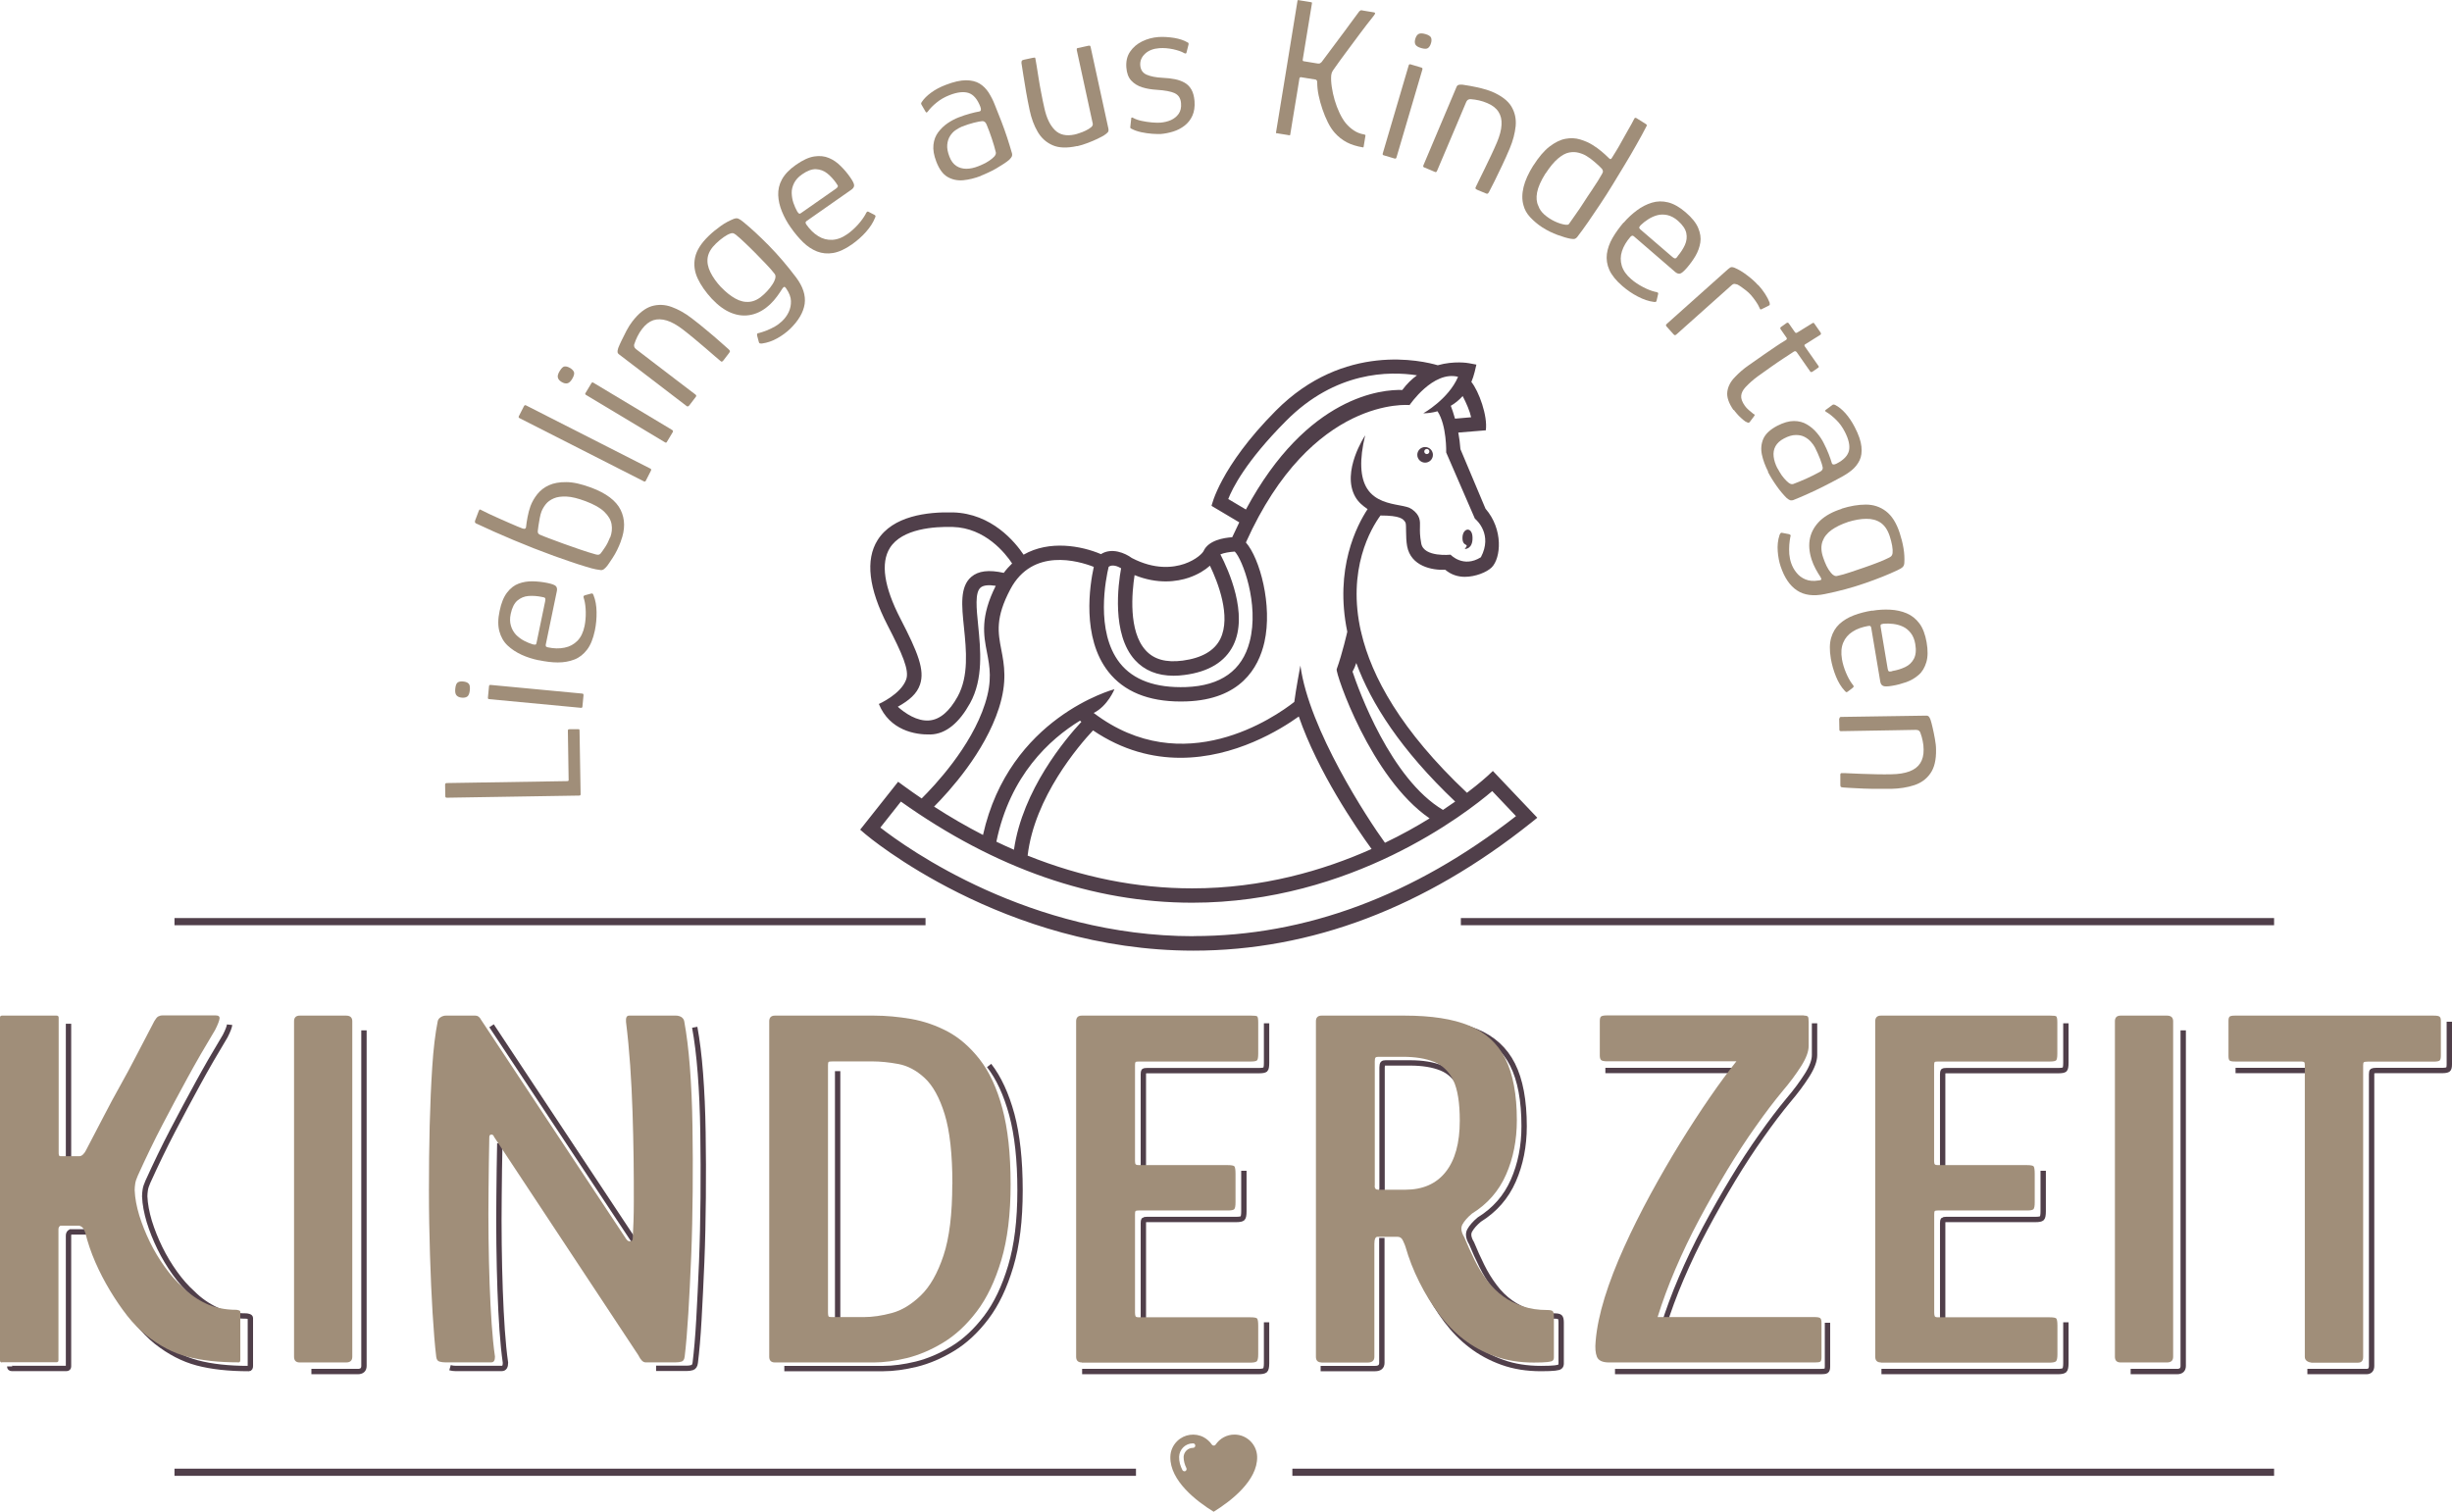 <?xml version="1.0" encoding="UTF-8"?>
<svg id="Ebene_2" data-name="Ebene 2" xmlns="http://www.w3.org/2000/svg" viewBox="0 0 229.06 141.26">
  <defs>
    <style>
      .cls-1 {
        fill-rule: evenodd;
      }

      .cls-1, .cls-2 {
        fill: #a08e79;
      }

      .cls-3 {
        stroke-width: .67px;
      }

      .cls-3, .cls-4 {
        fill: none;
        stroke: #503f4a;
        stroke-miterlimit: 10;
      }

      .cls-4 {
        stroke-width: .5px;
      }

      .cls-5 {
        fill: #503f4a;
      }
    </style>
  </defs>
  <g id="Ebene_2-2" data-name="Ebene 2">
    <g>
      <path class="cls-4" d="M21.45,95.75c-.02.19-.15.55-.41,1.06-.93,1.54-1.79,3.03-2.58,4.48-.79,1.44-1.57,2.91-2.34,4.38-.77,1.48-1.54,3.07-2.31,4.77-.13.29-.21.54-.24.75-.03.21-.05.41-.05.6.03.74.18,1.52.43,2.36.26.84.59,1.66.99,2.48.4.82.87,1.6,1.4,2.34.53.74,1.08,1.36,1.66,1.88.64.64,1.37,1.15,2.19,1.54.82.39,1.76.58,2.82.58.06,0,.14.02.24.05.1.03.14.08.14.14v4.48c0,.16-.05.24-.14.24-1.89,0-3.5-.18-4.82-.53-1.32-.35-2.59-1.01-3.81-1.97-.64-.51-1.24-1.13-1.81-1.86-.56-.72-1.1-1.51-1.61-2.36-.51-.85-.97-1.73-1.37-2.65-.4-.92-.71-1.84-.94-2.77-.1-.26-.2-.43-.31-.51-.11-.08-.2-.12-.26-.12h-1.73c-.13.07-.19.18-.19.34v12.23c0,.13-.06.19-.19.19H1.1c-.13,0-.19-.06-.19-.19M6.4,95.66v12.57c0,.1,0,.19.02.27.02.08.07.12.17.12h1.73c.13,0,.25-.05.36-.17.11-.11.2-.23.26-.36.64-1.22,1.21-2.31,1.71-3.27.5-.96.99-1.89,1.49-2.77.5-.88.99-1.81,1.49-2.77"/>
      <path class="cls-4" d="M34,96.28v31.35c0,.35-.19.53-.58.53h-4.33"/>
      <path class="cls-4" d="M203.95,96.28v31.35c0,.35-.19.53-.58.53h-4.33"/>
      <path class="cls-4" d="M46.69,106.83c-.03,1.64-.06,3.25-.07,4.84-.02,1.59-.02,3.13,0,4.62.02,1.49.05,2.91.1,4.26.05,1.35.11,2.59.19,3.73.08,1.14.18,2.16.31,3.06,0,.35-.11.53-.34.53h-4.33c-.16,0-.33-.02-.51-.07M64.9,95.99c.22,1.19.4,2.62.53,4.31.13,1.69.21,3.52.24,5.51.03,1.99.04,4.02.02,6.09-.02,2.07-.06,4.09-.14,6.04-.08,1.96-.17,3.75-.26,5.37s-.21,2.96-.34,4.02c-.03.26-.13.41-.29.46-.16.05-.34.07-.53.07h-2.84M45.92,95.85l13.58,20.52c.06.13.18.19.34.19s.24-.1.24-.29"/>
      <path class="cls-4" d="M92.4,99.56c.9,1.16,1.6,2.68,2.12,4.58.51,1.9.77,4.25.77,7.08s-.29,5.16-.87,7.1c-.58,1.94-1.34,3.54-2.29,4.79-.95,1.25-1.99,2.22-3.13,2.91-1.14.69-2.27,1.17-3.4,1.45-1.12.27-2.15.41-3.08.41h-9.25M78.25,100.09v23.12c0,.19.02.31.05.36"/>
      <path class="cls-4" d="M118.32,123.56v3.83c0,.35-.05.57-.14.65-.1.08-.31.12-.63.12h-16.46M116.2,109.4v3.78c0,.35-.04.57-.12.65-.08.08-.28.12-.6.12h-8.33c-.16,0-.26.02-.29.05-.03.03-.05.13-.05.29v9.2M118.32,95.62v3.69c0,.35-.04.56-.12.63-.08.06-.26.1-.55.1h-10.45c-.19,0-.31.02-.34.05-.03.03-.05.13-.05.29v8.96"/>
      <path class="cls-4" d="M192.99,123.56v3.83c0,.35-.05.57-.14.65-.1.08-.31.12-.63.12h-16.46M190.87,109.4v3.78c0,.35-.04.57-.12.65-.08.08-.28.12-.6.12h-8.33c-.16,0-.26.02-.29.05-.03.03-.05.13-.05.29v9.2M192.99,95.62v3.69c0,.35-.04.56-.12.63-.08.06-.26.1-.55.1h-10.45c-.19,0-.31.02-.34.05-.03.03-.05.13-.05.29v8.96"/>
      <path class="cls-4" d="M129.09,115.67v11.68c0,.35-.21.53-.63.53h-5.09M131.89,95.46c2.5,0,4.52.31,6.04.94,1.52.63,2.65,1.65,3.37,3.08.72,1.43,1.08,3.35,1.08,5.76,0,1.86-.34,3.56-1.01,5.08-.67,1.53-1.73,2.74-3.18,3.64-.42.35-.71.69-.89,1.01-.18.32-.12.72.17,1.2.29.71.61,1.41.96,2.12.35.71.75,1.36,1.2,1.95.45.6.95,1.08,1.49,1.47.55.39,1.16.69,1.83.92.67.23,1.43.34,2.26.34.26,0,.43.03.51.1.08.07.12.24.12.53v3.8c0,.13-.03.23-.1.29-.06.07-.22.11-.48.14-.26.03-.69.05-1.3.05-1.32,0-2.52-.19-3.61-.58-1.09-.39-2.07-.92-2.94-1.59-.84-.64-1.6-1.42-2.29-2.33-.69-.92-1.31-1.92-1.85-3.01-.55-1.09-.98-2.77-1.3-3.89M129.09,111.36c0,.16.03.26.1.31.06.05.16.07.29.07h2.46c1.64,0,2.9-.55,3.78-1.66.88-1.11,1.32-2.71,1.32-4.79,0-1.67-.2-2.92-.6-3.76-.4-.83-1-1.41-1.78-1.73-.79-.32-1.77-.48-2.96-.48h-2.26c-.13,0-.22.02-.26.07s-.07.17-.07.36v11.61Z"/>
      <path class="cls-4" d="M170.72,123.6v4.08c0,.23-.04.36-.12.41-.08.05-.25.07-.51.07h-19.22M169.51,95.62v2.97c0,.51-.23,1.14-.7,1.88-.47.74-1.05,1.53-1.76,2.36-.77.93-1.61,2.03-2.5,3.3-.9,1.27-1.79,2.63-2.67,4.09-.88,1.46-1.74,2.98-2.58,4.55-.84,1.57-1.58,3.13-2.24,4.67-.66,1.54-1.21,3.03-1.66,4.48M162.77,100.03h-12.8"/>
      <path class="cls-4" d="M215.76,100.03h-6.92M228.81,95.47v3.98c0,.26-.04.42-.12.48-.08.06-.26.1-.55.1h-6.16c-.19,0-.31.02-.36.05s-.07.13-.07.29v27.26c0,.35-.16.53-.48.53h-5.52"/>
    </g>
    <g>
      <path class="cls-2" d="M.19,127.31c-.13,0-.19-.06-.19-.19v-32.03c0-.13.06-.19.19-.19h5.1c.13,0,.19.07.19.19v12.57c0,.1,0,.18.02.26.02.08.07.12.17.12h1.73c.13,0,.25-.06.36-.17.11-.11.2-.23.26-.36.64-1.22,1.21-2.31,1.71-3.28.5-.96.99-1.89,1.49-2.77.5-.88.99-1.81,1.49-2.77.5-.96,1.07-2.05,1.71-3.28.13-.22.25-.37.36-.43.11-.06.25-.1.41-.1h4.96c.26,0,.38.1.36.29-.02.19-.15.55-.41,1.06-.93,1.54-1.79,3.03-2.58,4.48-.79,1.44-1.57,2.91-2.34,4.38s-1.54,3.07-2.31,4.77c-.13.29-.21.54-.24.75-.03.21-.05.41-.05.6.03.74.18,1.53.43,2.36.26.83.59,1.66.99,2.48.4.82.87,1.6,1.4,2.34.53.74,1.08,1.37,1.66,1.88.64.64,1.37,1.16,2.19,1.54.82.38,1.76.58,2.82.58.06,0,.14.02.24.05.1.03.14.08.14.14v4.48c0,.16-.05.24-.14.24-1.9,0-3.5-.18-4.82-.53-1.32-.35-2.58-1.01-3.8-1.98-.64-.51-1.24-1.13-1.81-1.85-.56-.72-1.1-1.51-1.61-2.36-.51-.85-.97-1.73-1.37-2.65-.4-.92-.71-1.84-.94-2.77-.1-.26-.2-.42-.31-.51-.11-.08-.2-.12-.27-.12h-1.73c-.13.06-.19.18-.19.34v12.23c0,.13-.06.19-.19.19H.19Z"/>
      <path class="cls-2" d="M32.91,126.78c0,.35-.19.53-.58.53h-4.33c-.35,0-.53-.18-.53-.53v-31.35c0-.35.18-.53.53-.53h4.33c.39,0,.58.18.58.53v31.35Z"/>
      <path class="cls-2" d="M58.53,115.8c.06.13.18.19.34.19s.24-.1.24-.29c.06-1.03.1-2.17.1-3.44s0-2.61-.02-4.02c-.02-1.41-.05-2.86-.1-4.33-.05-1.48-.12-2.93-.22-4.36s-.23-2.79-.39-4.07c-.03-.38.06-.58.29-.58h4.38c.19,0,.36.05.51.14.14.1.23.23.26.39.22,1.19.4,2.62.53,4.31.13,1.69.21,3.52.24,5.51.03,1.99.04,4.02.02,6.09-.02,2.07-.06,4.09-.14,6.04-.08,1.96-.17,3.75-.27,5.37-.1,1.62-.21,2.96-.34,4.02-.03.26-.13.41-.29.46-.16.05-.34.07-.53.07h-2.84c-.23,0-.45-.22-.67-.67l-13.49-20.42c-.03-.13-.11-.19-.24-.19s-.19.08-.19.24c-.03,1.64-.06,3.25-.07,4.84-.02,1.59-.02,3.13,0,4.62.02,1.49.05,2.91.1,4.26.05,1.35.11,2.59.19,3.73.08,1.14.18,2.16.31,3.06,0,.35-.11.53-.34.53h-4.33c-.16,0-.33-.02-.51-.07-.18-.05-.28-.2-.31-.46-.13-1.09-.24-2.46-.34-4.09-.1-1.64-.18-3.44-.24-5.39-.06-1.96-.1-3.97-.1-6.04s.02-4.09.07-6.07c.05-1.97.13-3.8.24-5.49.11-1.69.28-3.11.51-4.26.03-.16.13-.29.29-.39.16-.1.32-.14.48-.14h2.75c.22,0,.4.13.53.39l13.58,20.52Z"/>
      <path class="cls-2" d="M94.41,110.65c0,2.79-.29,5.16-.87,7.1s-1.34,3.54-2.29,4.79c-.95,1.25-1.99,2.22-3.13,2.91-1.14.69-2.27,1.17-3.4,1.45-1.12.27-2.15.41-3.08.41h-9.25c-.35,0-.53-.18-.53-.53v-31.35c0-.35.18-.53.53-.53h9.25c1.12,0,2.28.11,3.47.31,1.19.21,2.33.6,3.42,1.18,1.09.58,2.09,1.45,2.99,2.6.9,1.16,1.61,2.68,2.12,4.58.51,1.89.77,4.25.77,7.08ZM88.97,110.65c0-2.79-.24-4.97-.72-6.53-.48-1.56-1.11-2.69-1.88-3.4-.77-.71-1.59-1.14-2.46-1.3-.87-.16-1.67-.24-2.41-.24h-3.71c-.22,0-.35.02-.39.05-.03.03-.05.13-.05.29v23.12c0,.19.02.31.05.36.03.05.13.07.29.07h3.03c.8,0,1.67-.13,2.6-.38s1.83-.8,2.7-1.64,1.57-2.08,2.12-3.73c.55-1.65.82-3.88.82-6.67Z"/>
      <path class="cls-2" d="M101.06,127.31c-.35,0-.53-.18-.53-.53v-31.35c0-.35.18-.53.53-.53h15.8c.32,0,.51.02.58.07.06.05.1.23.1.55v2.94c0,.35-.04.56-.12.63-.08.06-.26.1-.55.1h-10.45c-.19,0-.31.02-.34.05-.03.03-.05.13-.05.29v8.96c0,.16.02.26.07.31.05.05.14.07.26.07h8.33c.35,0,.56.04.63.12.06.08.1.31.1.7v2.65c0,.35-.04.57-.12.65-.08.08-.28.12-.6.12h-8.33c-.16,0-.26.02-.29.05-.03.03-.05.13-.05.29v9.2c0,.16.02.27.05.34.03.07.13.1.29.1h10.4c.39,0,.61.04.67.12.06.08.1.3.1.65v2.7c0,.35-.05.57-.14.65-.1.08-.31.12-.63.12h-15.7Z"/>
      <path class="cls-2" d="M123.46,127.31c-.35,0-.53-.18-.53-.53v-31.35c0-.35.18-.53.53-.53h7.75c2.5,0,4.52.31,6.04.94,1.52.63,2.65,1.65,3.37,3.08.72,1.43,1.08,3.35,1.08,5.76,0,1.86-.34,3.56-1.01,5.08-.67,1.53-1.73,2.74-3.18,3.64-.42.35-.71.69-.89,1.01-.18.32-.12.72.17,1.2.29.71.61,1.41.96,2.12.35.71.75,1.36,1.2,1.95.45.59.95,1.08,1.49,1.47.54.39,1.16.69,1.83.92.67.23,1.43.34,2.26.34.26,0,.42.03.51.1.08.07.12.24.12.53v3.8c0,.13-.03.22-.1.29s-.22.11-.48.14c-.26.03-.69.05-1.3.05-1.32,0-2.52-.19-3.61-.58-1.09-.38-2.07-.92-2.94-1.59-.83-.64-1.6-1.42-2.29-2.34-.69-.92-1.31-1.92-1.85-3.01-.55-1.09-.98-2.2-1.3-3.32-.03-.1-.1-.27-.22-.53-.11-.26-.28-.38-.51-.38h-1.88c-.19,0-.29.22-.29.67v10.55c0,.35-.21.53-.63.53h-4.33ZM128.42,110.79c0,.16.03.26.1.31.06.05.16.07.29.07h2.46c1.64,0,2.9-.55,3.78-1.66.88-1.11,1.32-2.7,1.32-4.79,0-1.67-.2-2.92-.6-3.76-.4-.83-1-1.41-1.78-1.73-.79-.32-1.77-.48-2.96-.48h-2.26c-.13,0-.22.02-.27.07s-.07.17-.07.36v11.61Z"/>
      <path class="cls-2" d="M168.53,94.9c.19,0,.31.03.36.1.05.06.07.24.07.53v2.21c0,.51-.23,1.14-.7,1.88-.47.74-1.05,1.53-1.76,2.36-.77.93-1.61,2.03-2.5,3.3-.9,1.27-1.79,2.63-2.67,4.09-.88,1.46-1.74,2.98-2.58,4.55-.84,1.57-1.58,3.13-2.24,4.67-.66,1.54-1.21,3.03-1.66,4.48h14.64c.29,0,.47.03.55.1.08.06.12.21.12.43v3.23c0,.22-.04.36-.12.41-.08.05-.25.07-.51.07h-19.22c-.61,0-.99-.18-1.13-.53s-.18-.83-.12-1.45c.1-1.22.38-2.58.84-4.07.46-1.49,1.07-3.06,1.81-4.7s1.56-3.28,2.46-4.94c.9-1.65,1.82-3.25,2.77-4.79s1.88-2.97,2.79-4.29,1.74-2.44,2.48-3.37h-12.04c-.32,0-.52-.04-.6-.12-.08-.08-.12-.22-.12-.41v-3.23c0-.22.04-.37.12-.43.08-.06.26-.1.55-.1h18.4Z"/>
      <path class="cls-2" d="M175.71,127.31c-.35,0-.53-.18-.53-.53v-31.35c0-.35.18-.53.53-.53h15.8c.32,0,.51.02.58.07.06.05.1.23.1.55v2.94c0,.35-.04.56-.12.63-.08.06-.26.1-.55.1h-10.45c-.19,0-.31.02-.34.05s-.05.13-.05.29v8.96c0,.16.02.26.07.31s.14.07.27.07h8.33c.35,0,.56.04.63.12.06.08.1.31.1.7v2.65c0,.35-.04.57-.12.65-.08.08-.28.12-.6.12h-8.33c-.16,0-.26.02-.29.05-.03.03-.05.13-.05.29v9.2c0,.16.02.27.05.34.03.07.13.1.29.1h10.4c.39,0,.61.04.67.12.06.08.1.3.1.65v2.7c0,.35-.05.57-.14.65-.1.08-.31.12-.63.12h-15.7Z"/>
      <path class="cls-2" d="M203.01,126.78c0,.35-.19.53-.58.53h-4.33c-.35,0-.53-.18-.53-.53v-31.35c0-.35.18-.53.53-.53h4.33c.39,0,.58.18.58.53v31.35Z"/>
      <path class="cls-2" d="M215.89,127.31c-.13,0-.26-.05-.39-.14-.13-.1-.19-.22-.19-.38v-27.26c0-.16-.02-.26-.07-.29-.05-.03-.14-.05-.26-.05h-6.17c-.29,0-.47-.03-.53-.1-.07-.06-.1-.21-.1-.43v-3.27c0-.19.03-.32.1-.39.06-.06.22-.1.48-.1h18.59c.29,0,.47.03.55.1.08.06.12.19.12.39v3.23c0,.26-.04.42-.12.48-.08.06-.26.1-.55.1h-6.16c-.19,0-.31.02-.36.05-.05.03-.07.13-.07.29v27.26c0,.35-.16.53-.48.53h-4.38Z"/>
    </g>
    <line class="cls-3" x1="136.47" y1="86.12" x2="212.44" y2="86.12"/>
    <line class="cls-3" x1="16.3" y1="86.12" x2="86.46" y2="86.12"/>
    <g>
      <path class="cls-2" d="M54.24,74.21c0,.09-.04.13-.13.13l-12.36.2c-.1,0-.15-.04-.15-.13l-.02-1.07c0-.06.01-.11.04-.13.02-.03.07-.04.13-.04l11.21-.18c.05,0,.09,0,.12-.02.03-.01.05-.05.04-.11l-.07-4.53c0-.09,0-.14.03-.16s.07-.03.14-.03h.73c.09-.01.14,0,.16.01s.03.07.03.16l.1,5.9Z"/>
      <path class="cls-2" d="M43.27,63.68c.22.02.39.08.5.19.11.1.15.31.12.62-.03.3-.11.5-.23.59-.13.1-.31.13-.53.11-.21-.02-.37-.09-.48-.21-.11-.12-.15-.33-.12-.62.03-.32.11-.52.24-.6.13-.08.3-.1.51-.08ZM54.39,64.81c.09,0,.13.06.12.16l-.1,1.05c0,.09-.06.13-.14.12l-8.57-.81c-.09,0-.13-.06-.12-.14l.1-1.05c0-.1.06-.15.15-.14l8.57.81Z"/>
      <path class="cls-2" d="M50.34,61.7c-.58-.12-1.12-.29-1.62-.52-.5-.23-.94-.52-1.31-.87s-.62-.8-.76-1.32c-.14-.52-.14-1.15.02-1.89.15-.75.39-1.33.7-1.73.31-.41.68-.69,1.09-.84.41-.15.85-.22,1.31-.21s.91.06,1.35.15c.45.09.73.2.82.31s.12.26.08.45l-1.04,5.02s0,.08.01.13c.02.05.08.08.19.11.56.12,1.08.13,1.56.03.47-.09.87-.31,1.2-.64.33-.34.55-.8.67-1.39.08-.4.12-.84.11-1.3s-.06-.86-.15-1.18c-.04-.11-.06-.2-.06-.26s.06-.11.18-.14l.51-.14c.08-.02.14-.02.16,0,.03.02.06.08.09.16.18.45.27.96.28,1.55.01.58-.04,1.17-.16,1.74-.16.76-.4,1.36-.73,1.79-.33.43-.72.74-1.19.92-.47.18-.98.27-1.54.27-.56,0-1.15-.08-1.78-.21ZM50.63,55.78c-.44-.09-.86-.12-1.26-.09-.4.03-.74.18-1.04.43-.29.25-.5.67-.62,1.24-.09.42-.08.79.02,1.12s.26.6.47.83c.22.22.47.41.75.56.28.15.56.26.82.34.12.03.21.03.25.02.05,0,.08-.06.1-.16l.81-3.9c.03-.12.02-.21,0-.27-.03-.06-.13-.1-.3-.12Z"/>
      <path class="cls-2" d="M58,50.58c-.22.59-.47,1.09-.75,1.52s-.46.69-.53.78c-.12.14-.22.24-.31.31-.08.06-.18.09-.28.08-.1-.01-.25-.04-.46-.07-.22-.04-.56-.13-1-.27-.44-.13-.93-.29-1.45-.47-.52-.18-1-.35-1.46-.51-1.27-.46-2.54-.96-3.8-1.49-1.26-.53-2.43-1.05-3.51-1.56-.04-.03-.07-.06-.08-.1-.01-.04,0-.09.01-.15l.34-.9c.04-.11.08-.15.12-.14.04,0,.1.04.18.08.18.09.41.21.69.34.28.13.58.27.9.41.32.14.63.28.93.41.3.13.56.24.79.34.23.09.39.16.48.19.12.04.2.05.26,0,.06-.04.08-.11.08-.2.02-.19.06-.48.13-.85s.16-.72.28-1.05c.15-.39.36-.76.64-1.11.28-.35.64-.63,1.08-.83.44-.2.99-.3,1.63-.29.65,0,1.41.18,2.31.51,1.42.53,2.34,1.23,2.76,2.09.42.86.43,1.83.02,2.91ZM57,50.23c.16-.42.2-.84.13-1.25-.07-.41-.3-.79-.68-1.16s-.96-.69-1.75-.99c-.7-.26-1.29-.41-1.77-.43s-.88.03-1.2.17c-.32.14-.57.32-.75.55-.18.23-.31.46-.4.69-.06.15-.11.36-.16.61-.05.26-.09.49-.12.71-.03.22-.05.38-.06.48-.01.06,0,.13.02.19.02.06.08.12.17.16.21.09.5.21.88.35s.82.31,1.32.49,1.02.36,1.54.54,1.03.34,1.5.47c.11.03.2.03.26.02.07-.02.12-.05.17-.1.12-.15.27-.36.44-.62.17-.26.32-.56.45-.9Z"/>
      <path class="cls-2" d="M60.15,44.98l-11.62-5.91c-.08-.04-.1-.1-.06-.18l.48-.94c.05-.09.11-.11.19-.07l11.62,5.91c.08.04.09.1.05.19l-.48.94c-.04.08-.1.1-.18.06Z"/>
      <path class="cls-2" d="M53.25,34.38c.19.12.32.25.37.39.05.14,0,.35-.16.62-.15.26-.31.4-.47.43-.16.03-.33-.01-.53-.13-.18-.11-.3-.24-.34-.39-.05-.15,0-.36.16-.62.17-.28.32-.43.47-.44.15-.01.31.03.49.14ZM62.8,40.19c.08.04.09.11.04.2l-.54.9c-.04.08-.1.09-.18.04l-7.38-4.43c-.08-.04-.09-.11-.04-.18l.54-.9c.05-.09.11-.11.19-.06l7.38,4.43Z"/>
      <path class="cls-2" d="M64.35,37.91c-.06.08-.13.09-.21.03l-3.16-2.42c-1.05-.81-2.11-1.62-3.18-2.43-.06-.05-.1-.11-.11-.18-.01-.07,0-.2.06-.38.06-.16.16-.39.3-.68s.3-.61.47-.94c.17-.33.36-.62.55-.87.59-.77,1.19-1.24,1.8-1.43.61-.18,1.24-.16,1.87.07s1.26.58,1.88,1.06c.46.35.91.71,1.36,1.09.45.37.86.72,1.22,1.04s.66.58.87.77c.08.08.12.14.12.18s-.03.1-.1.19l-.49.64c-.06.08-.11.12-.16.14-.05.01-.1-.02-.16-.08-.06-.05-.21-.17-.46-.39-.25-.21-.54-.47-.89-.77-.35-.3-.71-.6-1.09-.92-.38-.32-.74-.6-1.06-.85-.54-.41-1.03-.69-1.49-.83-.46-.14-.88-.15-1.26-.03-.38.13-.73.4-1.05.82-.17.22-.31.45-.43.69-.12.24-.21.47-.28.68-.04.07-.05.15-.03.25s.08.19.21.29c.56.43,1.14.87,1.76,1.35s1.24.95,1.87,1.43,1.26.96,1.89,1.44c.08.06.09.13.04.2l-.64.84Z"/>
      <path class="cls-2" d="M66.49,27.91c-.57-.62-1.01-1.24-1.31-1.88-.3-.64-.39-1.29-.25-1.96.14-.67.57-1.35,1.29-2.04.35-.34.73-.64,1.12-.92s.78-.48,1.14-.63c.18-.08.33-.1.47-.06.13.05.3.16.5.33.7.57,1.49,1.3,2.37,2.19.87.89,1.72,1.88,2.54,2.97.65.86.92,1.69.81,2.49-.12.79-.58,1.58-1.38,2.35-.32.3-.7.59-1.16.85-.46.26-.94.43-1.45.5-.1,0-.17,0-.21-.02-.04-.02-.07-.06-.08-.12-.02-.07-.04-.17-.08-.3-.04-.13-.06-.23-.08-.3-.02-.09-.01-.15.02-.19.03-.03.08-.05.15-.05.22-.06.46-.14.72-.24.26-.1.52-.23.77-.37s.48-.32.68-.51c.25-.24.46-.52.61-.84s.22-.66.21-1.03c-.01-.37-.16-.75-.43-1.15-.02-.02-.03-.04-.04-.05,0-.02-.02-.04-.04-.05-.05-.07-.1-.09-.15-.06-.05.03-.11.09-.17.19-.12.2-.28.43-.47.69-.19.26-.4.5-.61.7-.56.54-1.15.87-1.78,1.01s-1.25.08-1.88-.17c-.63-.25-1.24-.7-1.83-1.33ZM67.38,26.85c.43.45.87.8,1.32,1.05s.89.35,1.34.3c.45-.05.89-.28,1.34-.71.2-.19.39-.39.56-.61.17-.22.31-.43.4-.64.14-.29.14-.52,0-.68-.22-.28-.48-.58-.8-.91s-.64-.67-.98-1.01c-.34-.34-.66-.66-.96-.94-.3-.29-.56-.52-.77-.69-.06-.06-.14-.12-.25-.18-.1-.06-.23-.06-.37,0-.16.05-.36.16-.61.33-.24.17-.48.37-.72.6-.44.42-.7.86-.77,1.3-.07.45.02.9.25,1.37.23.47.57.95,1.01,1.42Z"/>
      <path class="cls-2" d="M73.87,21.26c-.34-.48-.61-.98-.82-1.49-.21-.51-.33-1.02-.35-1.53-.02-.51.09-1.01.35-1.48s.69-.93,1.31-1.36c.63-.44,1.19-.7,1.7-.78.51-.08.97-.03,1.37.14.41.17.77.42,1.1.75.33.32.62.67.88,1.04.27.38.39.64.38.79-.01.15-.1.27-.25.38l-4.2,2.94s-.06.06-.08.1c-.02.05,0,.11.06.21.33.47.7.84,1.11,1.09.41.26.85.37,1.31.35.47-.02.95-.2,1.44-.55.34-.24.66-.53.97-.87.31-.35.54-.67.7-.96.05-.11.09-.19.14-.23.04-.05.12-.04.22.03l.47.24c.07.04.11.08.11.11,0,.04-.01.1-.05.18-.18.45-.46.88-.85,1.32s-.83.82-1.31,1.16c-.64.45-1.22.71-1.75.8s-1.03.04-1.5-.14c-.47-.19-.9-.47-1.3-.86-.4-.39-.79-.85-1.15-1.37ZM78.14,17.14c-.26-.37-.54-.68-.85-.93-.31-.25-.66-.38-1.05-.4-.39-.02-.82.14-1.31.48-.35.24-.6.52-.75.82-.15.31-.23.61-.22.93s.06.62.16.92c.1.3.23.57.36.81.07.1.13.17.17.19.04.03.1,0,.18-.05l3.26-2.28c.1-.07.16-.14.18-.2.02-.06-.03-.16-.14-.29Z"/>
      <path class="cls-2" d="M91.65,16.43c-.57.22-1.13.36-1.66.41s-1.02-.05-1.46-.3c-.44-.25-.79-.73-1.06-1.43-.23-.6-.32-1.12-.27-1.58.05-.46.2-.85.45-1.18.25-.33.54-.61.88-.84.34-.23.68-.41,1.02-.54.35-.14.7-.25,1.05-.35.35-.1.64-.16.87-.2.18-.03.21-.18.11-.45-.27-.7-.64-1.13-1.09-1.28-.46-.15-1.05-.09-1.79.2-.46.18-.86.41-1.2.69-.35.28-.62.56-.81.82-.05.07-.1.11-.14.11s-.07-.03-.09-.08l-.36-.62c-.04-.07-.06-.12-.05-.15,0-.04.03-.08.06-.13.2-.31.5-.6.88-.88.38-.28.84-.52,1.36-.72.75-.29,1.38-.43,1.89-.43.51,0,.94.11,1.27.31s.61.48.84.83c.22.35.42.73.58,1.15.23.57.44,1.1.63,1.59s.36.98.52,1.46.31.98.46,1.5c.02.09.02.17-.01.26-.03.08-.11.19-.25.33-.15.13-.33.26-.55.4-.21.14-.44.28-.68.42-.24.14-.48.26-.72.37s-.46.21-.67.29ZM91.4,15.53c.1-.04.25-.1.44-.19.19-.09.38-.19.57-.32.19-.13.35-.26.47-.39.12-.13.17-.27.15-.39-.09-.37-.21-.79-.37-1.27-.16-.48-.32-.92-.49-1.32-.09-.23-.23-.34-.41-.33-.17.01-.43.06-.79.15-.35.09-.73.21-1.13.37-.17.07-.36.18-.57.32s-.38.33-.52.55-.23.49-.26.81c-.03.32.04.69.2,1.11.15.4.37.69.64.87.27.18.59.27.94.27.35,0,.73-.08,1.13-.24Z"/>
      <path class="cls-2" d="M100.61,13.65c-.93.2-1.69.18-2.28-.08-.59-.26-1.05-.67-1.39-1.25s-.59-1.25-.75-2.01c-.12-.56-.23-1.13-.33-1.7-.1-.57-.18-1.09-.26-1.58-.07-.48-.13-.87-.18-1.15,0-.12.02-.19.05-.22.03-.03.1-.06.19-.08l.79-.17c.1-.02.17-.03.21-.03.04,0,.07.07.08.19.02.07.05.27.1.58.05.31.11.69.18,1.13.07.45.15.92.25,1.41.09.49.19.96.29,1.4.2.92.52,1.6.98,2.06.45.45,1.07.59,1.85.42.1-.02.25-.06.44-.13.2-.06.4-.14.6-.24.2-.1.37-.2.5-.31.13-.11.18-.23.15-.35l-1.49-6.86s0-.07,0-.11c0-.04.02-.06.06-.07l1.05-.23s.07,0,.11,0c.03.01.06.05.07.11l1.66,7.62c.03.15.02.26-.04.35-.06.08-.2.19-.41.33-.1.06-.29.16-.56.29s-.58.26-.92.39c-.34.13-.67.23-.97.3Z"/>
      <path class="cls-2" d="M105.67,11.07c0-.06.03-.09.08-.09.04,0,.09.02.15.06.21.11.47.2.77.26.31.07.62.11.93.14.32.03.59.03.81.02.35-.03.68-.11.98-.24.3-.14.54-.33.72-.59.18-.26.25-.58.22-.97-.03-.46-.23-.78-.59-.95-.36-.17-.92-.27-1.69-.32-.48-.03-.93-.1-1.34-.23-.42-.13-.76-.34-1.03-.63-.27-.29-.42-.7-.46-1.23-.04-.57.07-1.06.35-1.47s.64-.72,1.12-.96c.47-.23.98-.37,1.53-.41.45-.03.93,0,1.46.08.52.09.94.23,1.25.42.06.02.1.05.1.08,0,.03,0,.07,0,.12l-.19.75c-.02.1-.09.12-.22.05-.25-.15-.59-.26-1.03-.36-.44-.09-.87-.13-1.28-.1-.56.04-1.01.21-1.34.52-.33.31-.48.67-.45,1.08.03.42.23.72.6.88.37.16.87.26,1.5.29.42.02.8.06,1.14.13.34.07.65.18.91.33s.47.36.63.64c.16.28.25.63.29,1.07.04.54-.03.99-.2,1.37-.17.38-.42.69-.73.93s-.67.43-1.06.55c-.39.12-.78.2-1.17.23-.19.01-.45,0-.79-.02-.34-.02-.69-.08-1.04-.15-.35-.08-.64-.18-.88-.31-.05-.02-.09-.04-.11-.07-.02-.02-.03-.06-.02-.11l.09-.8Z"/>
      <path class="cls-2" d="M119.26,12.48s-.07-.04-.06-.09c.34-2.06.67-4.12,1.01-6.17.33-2.05.67-4.1,1-6.15,0-.05.04-.07.09-.06.04,0,.11.02.22.04.11.02.24.04.38.06.14.02.27.04.38.06s.19.03.22.04c.05,0,.07.04.06.09-.08.47-.15.92-.22,1.35s-.14.86-.21,1.28c-.07.42-.14.85-.21,1.28-.07.43-.14.88-.22,1.35,0,.04,0,.07,0,.1,0,.03.04.05.08.06l1.35.22c.07.01.14,0,.19-.03.05-.03.1-.07.14-.11.32-.43.63-.84.91-1.22.28-.38.57-.76.85-1.14s.57-.75.85-1.15c.29-.39.59-.8.91-1.23.04-.03.08-.06.11-.08.03-.02.06-.03.1-.02.04,0,.11.02.22.04.11.02.23.04.36.06.13.02.25.04.37.06.12.02.19.03.23.04.06.01.09.04.09.08,0,.04-.04.12-.12.22-.45.56-.88,1.12-1.29,1.67s-.83,1.11-1.24,1.67c-.42.56-.84,1.14-1.26,1.74-.07.1-.11.19-.14.26-.02.07-.04.15-.05.22-.03.33-.01.69.05,1.1.06.41.15.82.27,1.23.12.41.27.81.45,1.19.18.38.37.7.58.96.22.27.47.49.75.68.28.19.6.32.96.38.02,0,.05.02.09.03s.05.04.05.06l-.17,1.04c0,.06-.03.09-.07.08-.58-.1-1.08-.25-1.5-.47-.42-.22-.8-.52-1.13-.89-.24-.27-.45-.59-.64-.97-.19-.38-.36-.79-.51-1.23-.15-.44-.27-.87-.36-1.31s-.13-.84-.13-1.22c0-.1-.03-.17-.07-.2-.04-.03-.07-.05-.1-.05-.24-.04-.46-.08-.69-.11-.22-.04-.44-.07-.67-.11-.08.01-.12.05-.13.11-.08.48-.15.94-.22,1.36-.07.43-.14.85-.21,1.27-.07.42-.14.84-.21,1.27s-.14.88-.22,1.36c0,.05-.04.07-.09.06-.04,0-.11-.02-.22-.04-.11-.02-.24-.04-.38-.06-.14-.02-.27-.04-.38-.06-.11-.02-.19-.03-.22-.04Z"/>
      <path class="cls-2" d="M130.45,14.73c-.03.08-.09.11-.18.08l-1.01-.3c-.08-.02-.11-.08-.09-.16l2.43-8.25c.02-.08.08-.11.16-.09l1.01.3c.1.03.13.08.11.17l-2.43,8.25ZM133.68,4.03c-.06.22-.16.37-.28.46-.12.09-.34.09-.64,0-.29-.08-.47-.2-.54-.34-.07-.14-.07-.32,0-.54.06-.2.16-.35.29-.43.14-.08.35-.08.64,0,.31.09.49.21.54.35.05.14.05.31-.01.51Z"/>
      <path class="cls-2" d="M133.05,15.65c-.09-.04-.12-.1-.08-.2.52-1.22,1.03-2.45,1.55-3.67.52-1.22,1.04-2.45,1.56-3.69.03-.07.08-.12.15-.15.07-.03.2-.04.38-.03.17.02.42.06.74.12.32.06.66.13,1.03.22.36.09.69.19.98.31.89.38,1.5.84,1.83,1.39.33.55.46,1.16.4,1.83-.07.67-.25,1.37-.55,2.08-.22.53-.46,1.06-.71,1.59-.25.53-.49,1.01-.7,1.45-.22.44-.4.78-.53,1.04-.06.1-.1.15-.14.16-.04.01-.11,0-.21-.05l-.74-.31c-.09-.04-.15-.08-.17-.12s-.01-.1.04-.18c.03-.07.12-.25.26-.54.14-.29.32-.64.52-1.06s.41-.84.62-1.29c.21-.45.4-.86.56-1.24.26-.62.41-1.17.43-1.65.03-.48-.07-.89-.29-1.22-.22-.34-.57-.61-1.05-.81-.25-.11-.51-.19-.77-.25-.26-.06-.5-.09-.73-.11-.07-.02-.16,0-.25.03-.09.04-.17.13-.23.28-.27.65-.56,1.33-.86,2.04-.3.71-.61,1.44-.92,2.17-.31.73-.62,1.46-.93,2.19-.04.09-.1.12-.18.09l-.97-.41Z"/>
      <path class="cls-2" d="M143.24,15.47c.51-.8,1.02-1.4,1.52-1.78s.99-.63,1.48-.72c.48-.09.94-.07,1.37.06.43.13.83.3,1.19.53.29.18.55.37.8.58.25.21.44.38.59.53.1.1.17.17.22.19s.11-.01.17-.11c.11-.18.25-.41.42-.68s.33-.56.5-.87c.17-.31.34-.6.5-.89.16-.28.3-.53.42-.74s.19-.35.22-.42c.04-.09.08-.14.12-.14.04,0,.08,0,.12.03l.86.54s.07.05.09.08.02.06,0,.1c-.29.56-.6,1.14-.95,1.75-.34.61-.7,1.22-1.08,1.85-.38.63-.76,1.25-1.14,1.88s-.77,1.23-1.16,1.82-.77,1.15-1.13,1.67c-.36.52-.71,1-1.04,1.43-.06.07-.13.12-.2.15-.08.03-.21.03-.4,0-.33-.06-.74-.18-1.23-.36-.49-.18-.96-.41-1.43-.71-.43-.28-.8-.6-1.12-.94s-.53-.72-.63-1.12c-.15-.52-.14-1.09.01-1.71s.46-1.29.92-2.03ZM144.38,16.2c-.44.7-.7,1.3-.79,1.79s-.05.91.12,1.25c.1.3.29.57.57.82.29.25.61.46.97.63s.69.27.99.31c.07,0,.14,0,.2,0s.11-.03.14-.09c.18-.26.39-.56.63-.9.24-.34.49-.7.73-1.08.24-.38.48-.74.72-1.09.23-.35.44-.67.62-.95.18-.29.31-.51.39-.66.06-.1.08-.18.07-.25-.02-.07-.04-.13-.08-.19-.19-.21-.43-.43-.7-.66-.27-.23-.51-.41-.73-.54-.2-.13-.44-.23-.73-.31s-.59-.09-.91-.03c-.33.06-.67.25-1.04.56-.37.31-.76.78-1.17,1.41Z"/>
      <path class="cls-2" d="M151.67,20.82c.38-.45.8-.83,1.24-1.16.44-.33.91-.57,1.4-.72.49-.15,1-.16,1.52-.03.52.13,1.07.44,1.64.93.58.5.97.98,1.17,1.46.2.47.27.93.2,1.36-.07.44-.22.85-.45,1.25-.23.39-.5.76-.79,1.1-.3.35-.53.54-.67.56-.14.02-.29-.03-.43-.15l-3.88-3.35s-.07-.04-.12-.05c-.05,0-.11.03-.19.11-.38.44-.64.88-.79,1.34-.15.46-.15.91-.02,1.36.14.45.43.87.89,1.26.31.27.67.51,1.09.73s.78.36,1.11.44c.12.02.2.04.26.07.06.03.07.11.03.22l-.12.52c-.02.08-.05.13-.08.14-.03.01-.1.01-.19,0-.48-.06-.97-.23-1.49-.5-.52-.27-1-.6-1.45-.99-.59-.51-.99-1.01-1.21-1.5-.22-.49-.29-.99-.23-1.49.07-.5.24-.99.52-1.48s.63-.97,1.04-1.46ZM156.71,23.95c.29-.34.52-.69.69-1.06.16-.36.21-.73.13-1.11-.08-.38-.34-.76-.78-1.15-.32-.28-.65-.45-.98-.53-.33-.07-.65-.07-.95.01-.3.08-.58.21-.85.38s-.5.36-.7.55c-.08.09-.13.17-.14.21s.02.1.09.17l3.02,2.6c.09.08.17.12.24.13.06,0,.15-.06.25-.21Z"/>
      <path class="cls-2" d="M164.25,26.63c.51.57.86,1.12,1.06,1.64.01.07.02.13.02.17s-.02.08-.08.11l-.66.33c-.05.03-.1.04-.13.03-.03-.01-.06-.05-.08-.12-.09-.22-.22-.44-.37-.65-.15-.22-.3-.41-.45-.58-.13-.15-.29-.29-.45-.42-.17-.13-.33-.25-.47-.35-.15-.1-.26-.17-.35-.21-.06-.01-.14-.03-.22-.05-.09-.02-.2.02-.33.14l-5.12,4.57c-.07.06-.12.09-.15.08-.04,0-.07-.03-.12-.07l-.68-.76s-.04-.06-.04-.1c0-.04.02-.08.07-.12l5.73-5.12c.14-.12.25-.19.33-.19s.17.01.28.06c.38.16.78.4,1.18.71.41.31.75.61,1.01.91Z"/>
      <path class="cls-2" d="M161.94,38.32c-.44-.64-.64-1.2-.58-1.7s.3-.97.73-1.4c.37-.39.79-.76,1.27-1.09.48-.33.97-.68,1.47-1.03.35-.24.68-.47,1.01-.69.32-.22.65-.43,1-.64.09-.06.11-.14.05-.22l-.55-.79s-.04-.08-.03-.11c0-.04.03-.07.07-.1l.52-.37s.08-.04.11-.03c.04,0,.07.04.11.09l.55.79c.04.05.07.08.11.08.04,0,.1-.02.17-.07l1.36-.84c.07-.05.13-.04.17.02l.6.86s.03.07.03.11c0,.04-.02.07-.05.09l-1.35.85c-.08.04-.13.08-.14.11s0,.08.03.13l1.26,1.8c.04.05.05.09.05.12,0,.03-.04.06-.1.1l-.49.34s-.08.04-.12.04c-.04,0-.08-.03-.11-.08l-1.25-1.79s-.07-.07-.11-.08c-.05-.01-.1,0-.16.04-.34.22-.68.44-1.02.67-.35.23-.69.46-1.04.71-.42.29-.85.6-1.28.91-.43.31-.82.66-1.17,1.03-.24.26-.38.53-.4.8-.03.27.09.58.34.94.1.14.22.27.36.39s.28.24.42.35c.09.04.14.08.14.11,0,.03-.02.07-.07.14l-.39.52c-.05.06-.1.09-.15.07-.06-.01-.15-.06-.27-.12-.12-.08-.25-.19-.4-.33-.15-.13-.28-.27-.39-.4-.12-.13-.21-.25-.27-.34Z"/>
      <path class="cls-2" d="M165.18,44.08c-.28-.55-.48-1.08-.59-1.61-.11-.53-.06-1.02.14-1.48.21-.46.64-.86,1.31-1.21.57-.29,1.08-.44,1.54-.44.46,0,.87.11,1.22.32.36.21.66.47.93.79s.48.63.64.96c.17.33.33.67.46,1.01.13.34.23.62.29.84.05.17.2.19.45.06.67-.34,1.05-.75,1.16-1.22.1-.47-.03-1.05-.39-1.75-.22-.43-.49-.81-.81-1.12-.32-.31-.62-.56-.9-.72-.08-.04-.12-.09-.13-.12,0-.04.02-.07.07-.1l.58-.43c.06-.05.11-.07.15-.06.04,0,.08.02.14.04.33.17.65.43.96.78s.6.78.86,1.28c.37.71.58,1.32.63,1.83.05.51,0,.94-.18,1.3s-.42.66-.74.92c-.32.26-.69.49-1.09.7-.54.29-1.04.56-1.51.79-.47.24-.94.46-1.4.67-.46.21-.94.42-1.45.62-.08.03-.17.03-.26.02-.09-.02-.2-.09-.35-.21-.14-.14-.3-.31-.46-.5-.17-.2-.33-.41-.49-.64-.16-.23-.31-.45-.45-.68-.14-.23-.26-.44-.36-.64ZM166.04,43.74c.05.1.13.24.24.42.11.18.23.36.38.53.15.18.3.32.44.43.15.11.28.14.41.11.36-.13.76-.3,1.22-.5.46-.21.88-.42,1.26-.63.22-.11.32-.26.28-.44-.03-.17-.11-.42-.24-.77-.13-.34-.29-.7-.48-1.08-.09-.17-.21-.34-.38-.53-.17-.19-.37-.34-.6-.46-.23-.12-.51-.18-.83-.17-.32,0-.68.11-1.08.32-.38.2-.64.44-.8.73s-.21.61-.17.96c.04.35.16.72.35,1.1Z"/>
      <path class="cls-2" d="M172.04,47.53c.8-.25,1.55-.38,2.26-.38.7,0,1.33.2,1.88.62s.98,1.09,1.29,2.05c.15.46.27.93.35,1.41.08.48.1.91.08,1.3,0,.2-.05.35-.15.45-.1.1-.27.2-.51.31-.82.39-1.82.79-3,1.2s-2.43.75-3.77,1.02c-1.06.22-1.93.11-2.6-.34-.67-.44-1.18-1.2-1.53-2.25-.14-.42-.23-.89-.27-1.41-.04-.53.01-1.03.17-1.52.04-.09.07-.15.11-.18.04-.03.08-.04.14-.02.07.02.17.03.31.06.13.02.23.04.31.06.09.02.14.06.16.1.02.04.01.09-.02.15-.04.23-.08.48-.1.75-.02.28-.02.56,0,.86.03.29.08.57.17.83.11.33.28.64.5.91.22.28.5.49.84.63s.75.18,1.22.1c.02,0,.04-.01.07-.01.02,0,.04,0,.07-.01.09-.02.13-.05.12-.11,0-.06-.04-.14-.1-.23-.13-.19-.27-.43-.43-.72-.15-.29-.28-.57-.37-.86-.24-.74-.29-1.42-.15-2.04s.47-1.16.96-1.63c.5-.46,1.16-.82,1.99-1.08ZM172.62,48.78c-.59.2-1.1.44-1.52.74-.42.3-.7.66-.85,1.08-.15.43-.13.93.07,1.51.09.26.19.52.31.77.12.25.26.46.41.64.2.25.41.35.61.29.34-.07.73-.18,1.17-.33.43-.14.88-.29,1.33-.45.46-.16.88-.31,1.26-.46.39-.15.7-.28.95-.41.08-.03.17-.08.27-.15.09-.07.15-.18.17-.33.02-.17.01-.4-.04-.69s-.13-.59-.23-.9c-.19-.58-.48-1-.85-1.25-.37-.25-.82-.37-1.35-.36-.52,0-1.1.11-1.72.3Z"/>
      <path class="cls-2" d="M174.89,57.07c.58-.1,1.15-.13,1.7-.1s1.06.14,1.53.34c.47.2.87.52,1.19.95s.54,1.02.67,1.76c.13.75.12,1.38-.03,1.87-.15.49-.38.89-.72,1.18-.33.29-.71.51-1.15.67-.43.15-.87.27-1.31.34-.46.08-.75.08-.88,0-.13-.07-.21-.2-.24-.39l-.85-5.06s-.03-.08-.06-.11c-.03-.04-.1-.05-.21-.03-.57.1-1.06.27-1.46.53-.41.26-.7.6-.88,1.03-.18.43-.22.94-.12,1.54.07.41.19.82.37,1.25s.37.78.57,1.05c.08.09.13.16.15.22.02.06-.02.12-.12.19l-.42.32c-.07.05-.12.07-.15.05-.03-.01-.08-.05-.14-.12-.33-.35-.6-.8-.82-1.34-.22-.54-.38-1.1-.48-1.68-.13-.77-.12-1.41.03-1.93.15-.52.41-.95.77-1.29.37-.34.82-.61,1.34-.81.53-.2,1.1-.35,1.73-.45ZM176.77,62.7c.45-.07.85-.2,1.21-.37.36-.17.63-.43.81-.77.18-.34.23-.8.13-1.38-.07-.42-.21-.76-.42-1.03s-.46-.47-.74-.6c-.28-.13-.58-.21-.9-.25-.32-.04-.61-.04-.89-.02-.12.02-.21.04-.25.07s-.05.09-.04.19l.66,3.93c.02.12.05.21.1.25.05.04.15.04.32,0Z"/>
      <path class="cls-2" d="M171.84,67.14c0-.1.05-.15.15-.15l3.98-.06c1.33-.02,2.66-.04,4-.06.08,0,.14.02.2.07.06.05.12.16.18.33.05.16.12.4.19.72.07.32.15.66.21,1.03.07.37.11.71.11,1.02.02.96-.16,1.71-.53,2.23-.37.53-.87.89-1.51,1.1-.64.21-1.35.32-2.13.34-.58,0-1.16,0-1.74,0s-1.12-.04-1.61-.06c-.49-.02-.88-.05-1.17-.07-.11-.01-.18-.03-.21-.06-.03-.03-.04-.1-.04-.22v-.81c-.02-.1,0-.17.03-.21.03-.04.09-.05.18-.04.08,0,.28,0,.6.02.33.01.72.03,1.17.05.46.02.93.03,1.43.04s.95.01,1.36,0c.68-.01,1.24-.1,1.69-.27.45-.17.78-.42,1-.76.22-.34.33-.77.32-1.29,0-.28-.03-.54-.09-.81-.05-.26-.12-.5-.2-.71-.01-.07-.06-.15-.12-.21-.07-.07-.19-.1-.35-.1-.7.01-1.44.02-2.22.04-.78.01-1.56.03-2.36.04-.8.01-1.59.03-2.38.04-.1,0-.15-.04-.15-.13l-.02-1.05Z"/>
    </g>
    <g>
      <path class="cls-5" d="M80.36,77.53l.49.42c.13.11,12.84,10.88,30.64,10.88,10.99,0,21.6-4.02,31.55-11.96l.57-.46-4.15-4.37-.49.46s-.7.65-1.93,1.58c-6.18-5.82-8.91-10.87-9.87-14.94,0-.03,0-.06,0-.07h-.02c-1.36-5.89.95-9.73,1.81-10.9,1.83,0,2.15.31,2.34.67.1.23-.01,1.32.15,2.2.35,1.87,2.33,2.26,3.56,2.2.57.48,1.21.66,1.83.66.97,0,2.05-.42,2.52-.89.85-.87,1.1-3.53-.59-5.48l-2.34-5.56c-.04-.55-.11-1.07-.2-1.55l2.57-.21c.19-1.34-.65-3.66-1.35-4.52.12-.29.23-.6.31-.94l.16-.68-.69-.13c-.09-.02-1.39-.24-2.92.19-1.39-.41-8.75-2.18-15.13,4.25-5.25,5.29-6,8.89-6,8.89l2.59,1.54c-.22.45-.44.91-.66,1.39-.78.05-2.21.28-2.67,1.28-.08.19-.67.82-1.8,1.21-1.06.36-2.78.56-4.91-.55-.62-.46-1.88-1-2.88-.36-1.83-.78-4.82-1.33-7.23.05-.79-1.18-2.97-3.85-6.59-3.95-2.43-.06-5.63.33-7.05,2.59-1.15,1.84-.84,4.51.93,7.95,1.38,2.68,2.06,4.21,1.74,5.08-.5,1.38-2.55,2.28-2.55,2.28,1.01,2.47,3.4,2.89,4.83,2.85,1.46-.04,2.69-1.12,3.69-2.92,1.26-2.28.98-5.04.76-7.25-.16-1.6-.32-3.1.23-3.56.25-.21.73-.27,1.41-.16-1.45,2.89-1.14,4.59-.82,6.22.26,1.36.51,2.64-.18,4.79-1.29,4.05-4.76,7.71-5.92,8.86-.56-.38-1.12-.77-1.68-1.18l-.52-.38-3.54,4.47ZM89,49.24c3.04.08,4.92,2.46,5.55,3.41-.27.26-.54.55-.78.88-1.4-.31-2.37-.19-3.03.37-1.08.92-.9,2.68-.69,4.72.22,2.14.46,4.56-.59,6.47-.77,1.39-1.65,2.14-2.64,2.23-1.15.1-2.28-.68-2.95-1.28,1.07-.6,1.79-1.21,2.08-2.09.45-1.35-.2-2.98-1.83-6.13-1.54-2.98-1.87-5.21-.99-6.62,1.13-1.81,4.17-2.01,5.87-1.96h0ZM111.08,53.97c.84-.29,1.49-.7,1.95-1.11.74,1.54,2,4.74.97,6.84-.55,1.11-1.73,1.79-3.52,2.03-1.55.2-2.69-.11-3.46-.97-1.62-1.78-1.28-5.4-1.03-7.02,2.16.87,3.94.62,5.1.23h0ZM114.01,51.8c.33-.14.85-.23,1.34-.26.7.69,2.31,4.89,1.39,8.42-.7,2.7-2.7,4.12-5.94,4.24-2.85.1-4.94-.66-6.19-2.25-2.33-2.96-1.29-7.96-1.04-8.99.35-.25.86-.04,1.16.14-.27,1.5-.9,6.15,1.29,8.57.89.98,2.1,1.47,3.61,1.47.33,0,.67-.02,1.02-.07,2.26-.29,3.8-1.23,4.56-2.77,1.43-2.9-.45-7.05-1.2-8.49h0ZM120.14,39.33c4.62-4.66,9.65-4.66,12.23-4.26-.48.35-.95.8-1.37,1.37-1.81-.06-8.87.48-14.61,11.17l-1.65-.98c.37-.96,1.61-3.49,5.4-7.3h0ZM135.92,39.11c-.14-.5-.28-.91-.39-1.19.39-.23.77-.53,1.11-.91.34.65.67,1.41.79,1.98l-1.5.13ZM127.76,47.57c-1,1.51-3.12,5.57-1.9,11.46,0,0-.45,2.01-.99,3.5-.13.35,3.18,10.17,8.68,13.94-1.21.75-2.6,1.53-4.17,2.28-1.6-2.2-7.1-10.59-7.9-16.56,0,0-.42,2.22-.57,3.4-1.79,1.4-10.35,7.4-18.74,1.03,1.32-.66,1.94-2.22,1.94-2.22-.1.03-9.83,2.63-12.28,13.62-1.53-.79-3.06-1.67-4.57-2.65,1.41-1.42,4.73-5.06,6.06-9.21.79-2.47.49-4.05.22-5.45-.31-1.6-.57-2.99.85-5.66,2.07-3.89,6.34-2.65,7.79-2.08-.37,1.67-1.16,6.6,1.37,9.81,1.45,1.84,3.72,2.77,6.75,2.77.18,0,.36,0,.55-.01,5.02-.18,6.72-3.11,7.27-5.54.77-3.44-.43-7.83-1.73-9.31,6.18-13.76,15.29-12.84,15.29-12.84,0,0,2.19-3.24,4.53-2.64-.9,2.1-3.25,3.41-3.25,3.41.37,0,.83-.05,1.33-.19.88,1.34.81,3.85.81,3.85l2.68,6.18c.18.15,1.68,1.49.56,3.61-1.65,1.04-2.83-.24-2.83-.24,0,0-2.49.27-2.74-1.04-.14-.74-.13-1.21-.12-1.55.02-.56.03-1.09-.74-1.65-.28-.2-.65-.27-1.17-.37-.97-.18-2.28-.42-3.01-1.54-.68-1.05-.75-2.73-.2-5,0,0-2.25,3.37-.93,5.73.29.52.72.86,1.14,1.15h0ZM121.33,66.95c1.78,5.16,5.33,10.36,6.8,12.38-4.5,2.01-10.21,3.68-16.76,3.68-5.16,0-10.3-1.03-15.37-3.06.63-5.46,4.82-10.33,6.11-11.7,2.78,1.88,5.58,2.56,8.16,2.56,5.11,0,9.37-2.65,11.06-3.86h0ZM94.72,79.4c-.55-.24-1.1-.49-1.64-.75,1.27-6.19,4.97-9.57,7.81-11.31.04.04.09.07.13.11-1.47,1.58-5.5,6.36-6.3,11.96h0ZM126.7,61.95c1.39,3.78,4.17,8.14,9.24,12.95-.35.25-.73.51-1.14.78-4.89-2.9-7.89-11.24-8.45-12.92.14-.25.26-.52.35-.81h0ZM111.49,87.48c-15.32,0-26.77-8.22-29.25-10.15l1.92-2.43c8.81,6.27,17.97,9.45,27.22,9.45,14.89,0,25.62-8.38,28.02-10.43l2.22,2.34c-9.54,7.44-19.67,11.21-30.13,11.21h0Z"/>
      <path class="cls-5" d="M133.13,41.77c-.4,0-.73.33-.73.73,0,.4.33.73.73.73.41,0,.73-.33.73-.73s-.33-.73-.73-.73h0ZM133.05,42.19c0-.13.11-.24.24-.24s.24.11.24.24c0,.13-.11.24-.24.24s-.24-.11-.24-.24Z"/>
      <path class="cls-5" d="M136.62,50.25c-.01.94.73.42.21,1.05,0,0,.75.04.73-1.05-.01-1.09-.93-.94-.94,0Z"/>
    </g>
    <g>
      <line class="cls-3" x1="120.73" y1="137.57" x2="212.44" y2="137.57"/>
      <line class="cls-3" x1="16.3" y1="137.57" x2="106.12" y2="137.57"/>
      <path class="cls-1" d="M113.38,141.26c1.63-1.01,4.11-2.92,4.06-5.14-.03-1.15-.97-2.07-2.12-2.07-.72,0-1.37.36-1.76.94-.08.12-.26.12-.35,0-.19-.29-.46-.52-.76-.69-.81-.43-1.82-.29-2.48.36-.38.37-.63.89-.64,1.47-.05,2.22,2.43,4.14,4.06,5.14h0ZM111.45,134.87c.12,0,.21.09.21.21s-.09.21-.21.21c-.48,0-.86.38-.88.85,0,.36.1.72.26,1.04.05.1,0,.23-.09.28-.1.05-.23,0-.28-.09-.2-.39-.32-.8-.31-1.24.02-.7.59-1.26,1.29-1.26h0Z"/>
    </g>
  </g>
</svg>